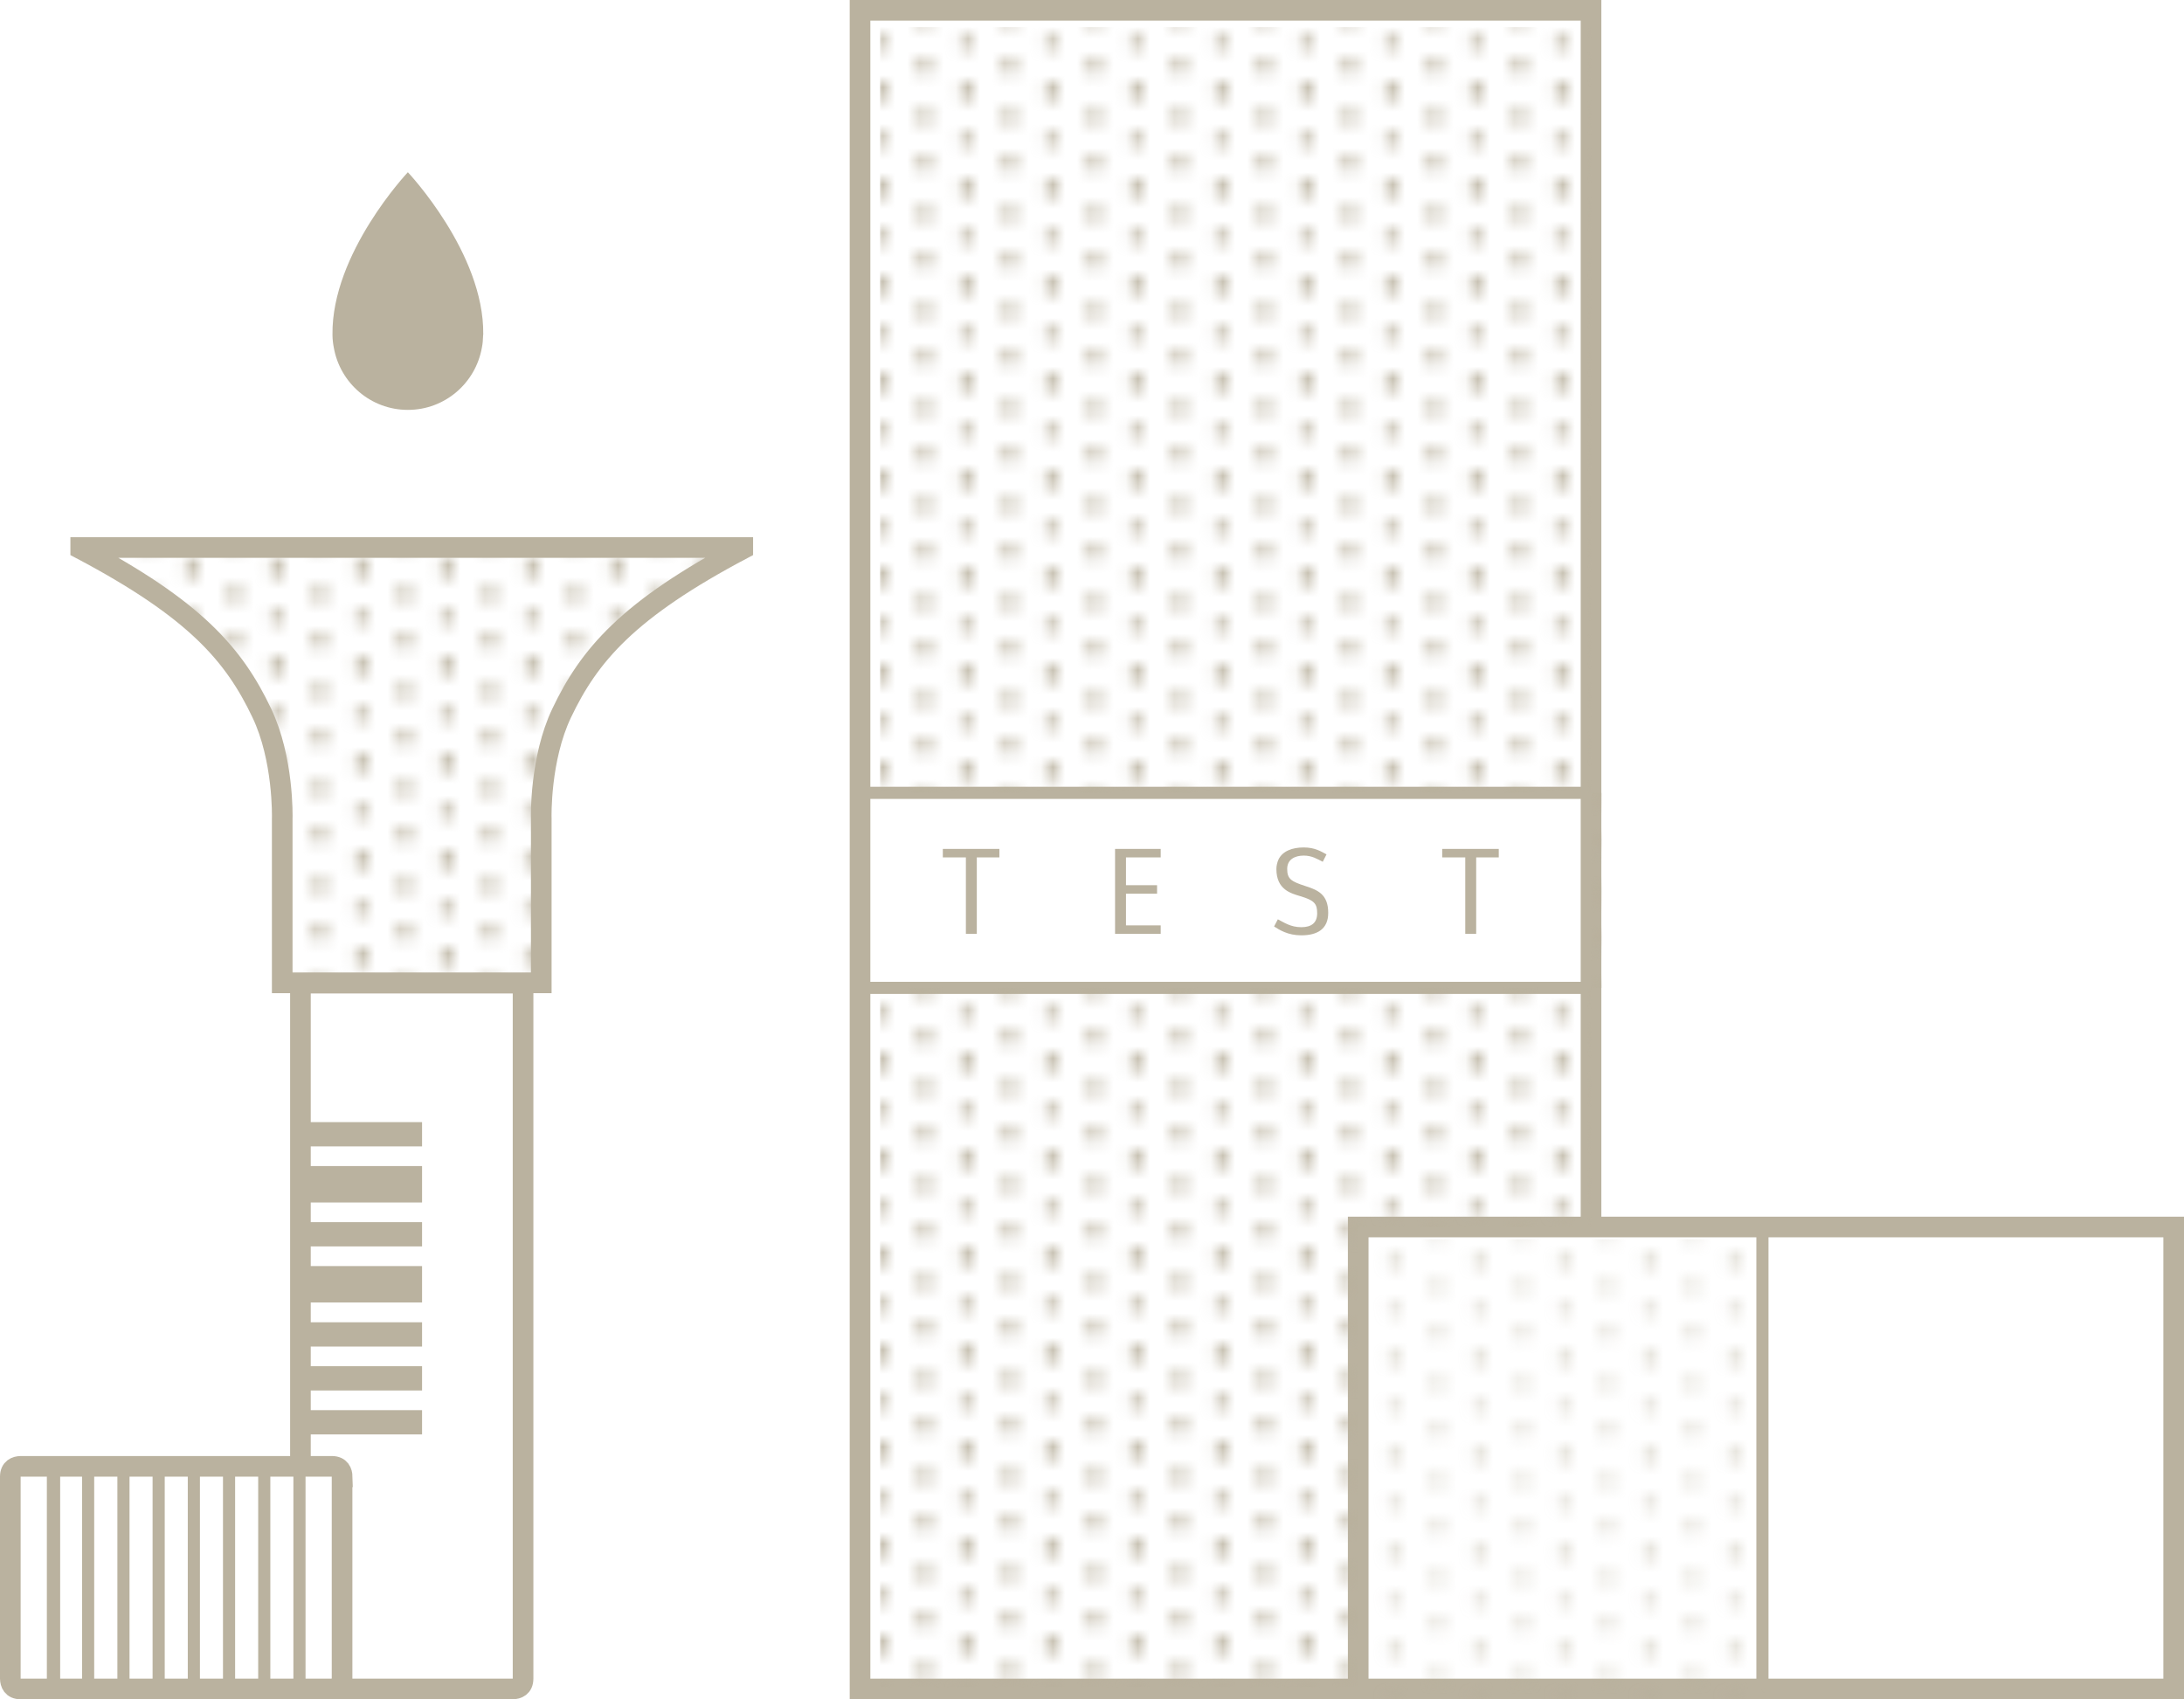 <?xml version="1.0" encoding="utf-8"?>
<!-- Generator: Adobe Illustrator 26.0.3, SVG Export Plug-In . SVG Version: 6.00 Build 0)  -->
<svg version="1.1" xmlns="http://www.w3.org/2000/svg" xmlns:xlink="http://www.w3.org/1999/xlink" x="0px" y="0px"
	 viewBox="0 0 179.92 140" style="enable-background:new 0 0 179.92 140;" xml:space="preserve">
<style type="text/css">
	.st0{fill:none;}
	.st1{fill:#B8B09C;}
	.st2{fill:url(#SVGID_1_);}
	.st3{fill:#231F20;}
	.st4{fill:url(#);}
	.st5{fill:#FFFFFF;}
	.st6{fill:none;stroke:#BAB29F;stroke-width:1.7;}
	.st7{fill:none;stroke:#BAB29F;stroke-width:2;}
	.st8{fill:none;stroke:#BAB29F;stroke-width:3;}
	.st9{fill:none;stroke:#BAB29F;}
	.st10{fill:#BAB29F;}
	.st11{fill:url(#SVGID_00000065033538216064168680000011116862858804193713_);stroke:#BAB29F;stroke-width:1.7;}
	.st12{opacity:0.42;fill:url(#SVGID_00000124162752590729439470000016373781264083120001_);}
	.st13{fill:#929497;}
	.st14{fill:none;stroke:#BBBDBF;stroke-miterlimit:10;}
	.st15{fill:#8A7C5D;}
	.st16{fill:none;stroke:#FFFFFF;stroke-width:2;stroke-linecap:round;stroke-miterlimit:10;}
	.st17{fill:url(#SVGID_00000169549732320826667050000008190197735101054116_);}
	.st18{fill:url(#SVGID_00000016051990754355217700000008531057871736229549_);}
	.st19{clip-path:url(#SVGID_00000109722767748367951110000009823397136099607726_);fill:none;stroke:#EC1C24;stroke-width:0.5;}
	.st20{clip-path:url(#SVGID_00000164488455915941462210000009263516672658207142_);fill:none;stroke:#EC1C24;stroke-width:0.5;}
	.st21{fill:#D7E1DF;}
	.st22{fill:#EC1C24;}
	.st23{fill:none;stroke:#231F20;}
	.st24{clip-path:url(#SVGID_00000050634810659140037200000004533356134358005162_);fill:none;stroke:#EC1C24;stroke-width:0.5;}
	.st25{fill:none;stroke:#231F20;stroke-width:0.75;}
	.st26{clip-path:url(#SVGID_00000011732884626510879580000007557150446518535088_);fill:none;stroke:#EC1C24;stroke-width:0.5;}
	.st27{clip-path:url(#SVGID_00000005245969338107019650000006804558111305861034_);fill:none;stroke:#EC1C24;stroke-width:0.5;}
	.st28{clip-path:url(#SVGID_00000132066516068096554890000013429953828415300004_);fill:none;stroke:#EC1C24;stroke-width:0.5;}
	.st29{clip-path:url(#SVGID_00000149370246306457511520000016586345335397154957_);fill:none;stroke:#EC1C24;stroke-width:0.5;}
	.st30{clip-path:url(#SVGID_00000151527998029345490950000005491635068112045188_);fill:none;stroke:#EC1C24;stroke-width:0.5;}
	.st31{clip-path:url(#SVGID_00000020372448617276561850000008528890417984671618_);fill:none;stroke:#EC1C24;stroke-width:0.5;}
	.st32{clip-path:url(#SVGID_00000093175674132159306630000002696612819208950403_);fill:none;stroke:#EC1C24;stroke-width:0.5;}
	.st33{clip-path:url(#SVGID_00000054975196234969437630000002685879506508272016_);fill:none;stroke:#EC1C24;stroke-width:0.5;}
	.st34{clip-path:url(#SVGID_00000084513800091289767410000017459424359219139736_);fill:none;stroke:#EC1C24;stroke-width:0.5;}
	.st35{fill:#CFE080;}
	.st36{opacity:0.59;}
	.st37{fill:#ABCF3C;}
	.st38{fill:#A42942;}
	.st39{fill:#EC244A;}
	.st40{fill:none;stroke:#EC244A;stroke-width:2;stroke-linecap:round;stroke-miterlimit:10;}
	.st41{fill:#D6CE8F;}
	.st42{fill:none;stroke:#F37A20;stroke-width:0.5;stroke-miterlimit:10;}
	.st43{fill:none;stroke:#ABCF3C;stroke-width:0.5;stroke-miterlimit:10;}
	.st44{fill:none;stroke:#EC244A;stroke-width:0.5;stroke-miterlimit:10;}
	.st45{fill:none;stroke:#8B7D5B;stroke-width:0.5;stroke-miterlimit:10;}
	.st46{fill:#E44D2C;}
	.st47{fill:#F37A20;}
	.st48{fill:none;stroke:#D0D2D3;stroke-width:2;stroke-miterlimit:10;}
	.st49{fill:url(#SVGID_00000099644692219100340850000016877251800441957262_);}
	.st50{fill:url(#SVGID_00000021093763194309269460000007381501960849594813_);}
	.st51{fill:#80C5BD;}
	.st52{fill:#6D6E70;}
	.st53{fill:url(#SVGID_00000115484973907309277680000002338351402298363833_);}
	.st54{fill:url(#SVGID_00000050636066576957459920000004985483119544748682_);}
	.st55{fill:url(#SVGID_00000010306841259517091500000017180214761900186756_);}
	.st56{fill:url(#SVGID_00000017486756480134477070000014654674298011469479_);}
	.st57{fill:url(#SVGID_00000055673695031188722240000008889631050741099705_);}
	.st58{fill:url(#SVGID_00000128475592491097059370000011104720376648053652_);}
	.st59{fill:url(#SVGID_00000103967820256261862570000009456623377420278150_);}
	.st60{fill:url(#SVGID_00000111161768820809538250000017417115686348692410_);}
	.st61{fill:url(#SVGID_00000031917264235404964420000004057201924980015527_);}
	.st62{fill:url(#SVGID_00000149382903080858136600000010530152478725813416_);}
	.st63{fill:url(#SVGID_00000028321925365860976460000016147370975569094591_);}
	.st64{fill:url(#SVGID_00000103245600013718822040000013970756928038232484_);}
	.st65{fill:url(#SVGID_00000183927648247708759590000009520487628216779699_);}
	.st66{fill:#BBBDBF;}
	.st67{fill:url(#SVGID_00000008863996486171712470000001155200192750476948_);}
	.st68{fill:url(#SVGID_00000052823531749473642910000008028194746271339957_);}
	.st69{fill:url(#SVGID_00000132800564076789352850000017837575474049048745_);}
	.st70{fill:url(#SVGID_00000170967710524336331340000014049051801203550868_);}
	.st71{fill:url(#SVGID_00000163061710739196067480000007967532422750839432_);}
	.st72{fill:url(#SVGID_00000035526375387243357050000013627623122913303690_);}
	.st73{fill:url(#SVGID_00000022539333751017765680000007224799323260710051_);}
	.st74{fill:url(#SVGID_00000030471102084729729310000004113056226310246019_);}
	.st75{fill:url(#SVGID_00000098921744099267869120000018329313258375825836_);}
	.st76{fill:url(#SVGID_00000169560182226954946570000000687423114406718339_);}
	.st77{fill:url(#SVGID_00000036971969232074777160000003231687474157575081_);}
	.st78{fill:url(#SVGID_00000055667572350084157180000003862694720873025453_);}
	.st79{fill:url(#SVGID_00000080179663316424308210000017320220652123279002_);}
	.st80{opacity:0.2;fill:#FFFFFF;}
	.st81{clip-path:url(#SVGID_00000037673605927050046630000000736856886591872428_);}
	.st82{fill:#A6A8AB;}
	.st83{fill:none;stroke:#E6E7E8;stroke-width:6;stroke-linecap:round;stroke-miterlimit:10;}
	.st84{fill:none;stroke:#EFA020;stroke-width:6;stroke-linecap:round;stroke-miterlimit:10;}
	.st85{fill:none;stroke:#D91C5C;stroke-width:6;stroke-linecap:round;stroke-miterlimit:10;}
	.st86{fill:none;stroke:#C7C8CA;stroke-miterlimit:10;}
	.st87{clip-path:url(#SVGID_00000174590271816139531510000014125915263459575436_);}
	.st88{fill:none;stroke:#8A7C5D;stroke-width:6;stroke-linecap:round;stroke-miterlimit:10;}
	.st89{fill:#1E3B7F;}
	.st90{fill:#F12445;}
	.st91{fill:#D7B522;}
	.st92{fill:#D7C622;}
	.st93{fill:#6E8AD2;}
	.st94{opacity:0.6;fill:#404041;}
	.st95{opacity:0.5;fill:url(#);}
	.st96{fill:url(#SVGID_00000017515135287698832700000005119164394107888809_);}
	.st97{fill:url(#SVGID_00000088827930014812039170000000626328785983341236_);}
	.st98{fill:url(#SVGID_00000061452274524681577930000011676783135276091532_);}
	.st99{fill:url(#SVGID_00000128480140563652163060000012043910678654685070_);stroke:#BAB29F;stroke-width:1.7;}
	.st100{opacity:0.42;fill:url(#SVGID_00000001649579327974792950000007685676510282967464_);}
	.st101{fill:url(#SVGID_00000149380599594194254590000014051717790916202123_);}
	.st102{fill:url(#SVGID_00000110430315145401343200000015406980718649406874_);}
	.st103{fill:url(#SVGID_00000102540367269278588660000004068457963641239185_);}
	.st104{fill:url(#SVGID_00000112593415800818320240000008420393727980892567_);stroke:#BAB29F;stroke-width:1.7;}
	.st105{opacity:0.42;fill:url(#SVGID_00000180344770779894585650000010917656195676703919_);}
	.st106{fill:url(#SVGID_00000115501241340734278540000010780173788143079075_);}
	.st107{fill:url(#SVGID_00000013174244072372019940000009875407215516965267_);}
	.st108{fill:url(#SVGID_00000043455821083046478400000006516272357296373151_);}
	.st109{fill:none;stroke:#8A7C5D;stroke-width:3;}
	.st110{opacity:0.42;fill:url(#SVGID_00000105404423466609910250000011992045496886376363_);}
	.st111{fill:#FFFFFF;stroke:#BAB29F;}
	.st112{fill:#FFFFFF;stroke:#BAB29F;stroke-width:3;}
	.st113{fill:url(#SVGID_00000049195942098100908920000013728861345363281584_);}
	.st114{opacity:0.7;}
	.st115{fill:url(#SVGID_00000152977917292492181660000002573211874247116700_);}
	.st116{fill:url(#SVGID_00000008111355940535812090000005572122825785406904_);}
	.st117{opacity:0.42;fill:url(#SVGID_00000065043143388354900100000009746372681749954724_);}
	.st118{fill:url(#SVGID_00000041273320633128819780000014743996824021372303_);}
	.st119{fill:url(#SVGID_00000121262325567176299630000017192751603463117465_);}
	.st120{fill:url(#SVGID_00000109004099699742533920000010805605328679168943_);}
	.st121{opacity:0.07;clip-path:url(#SVGID_00000121995628195949184420000013791706705018438272_);fill:#BAB29F;}
	.st122{clip-path:url(#SVGID_00000121995628195949184420000013791706705018438272_);fill:#BAB29F;}
	.st123{fill:url(#COOOL);}
	.st124{fill:none;stroke:#BAB29F;stroke-width:2;stroke-linecap:square;}
	.st125{fill:none;stroke:#BAB29F;stroke-width:2;stroke-linecap:square;stroke-dasharray:4.096,4.096;}
	.st126{fill:none;stroke:#BAB29F;stroke-width:1.7;stroke-linecap:round;}
	.st127{fill:url(#SVGID_00000183240441345725261760000001358231560820631425_);}
	.st128{fill:url(#SVGID_00000032606239145792876400000009006932802818573197_);}
	.st129{fill:url(#SVGID_00000047022672654585176830000000495781279494201766_);}
	.st130{fill:url(#SVGID_00000171694886679663911660000001054598520995298722_);}
	.st131{fill:url(#SVGID_00000059989755897087080730000005723651320939075263_);}
	.st132{fill:url(#SVGID_00000078731725977901514720000015646464209889790910_);}
	.st133{fill:url(#SVGID_00000013876040054274351420000018325567374416215477_);}
	.st134{fill:url(#SVGID_00000042738626041225397860000014941087927830591656_);}
	.st135{fill:url(#SVGID_00000040576037543031467660000004938159862926824086_);}
	.st136{fill:url(#SVGID_00000121261466587299033450000013107493281668152727_);}
	.st137{fill:url(#SVGID_00000147182463957782200100000005716892159986852740_);}
	.st138{fill:url(#SVGID_00000181065413809282222070000012252909437965905332_);}
	.st139{fill:url(#SVGID_00000024699189552181153370000008457555754790879119_);}
	.st140{fill:url(#SVGID_00000131343473190826487830000004461073956515468453_);}
	.st141{fill:url(#SVGID_00000152233961616167362310000010800904650386247081_);}
	.st142{fill:url(#SVGID_00000153673402642921502810000002554708981654930363_);}
	.st143{fill:url(#SVGID_00000163786065262542614840000012563288451969975215_);}
	.st144{fill:url(#SVGID_00000101091744340329222130000005420337123525324965_);}
	.st145{fill:url(#SVGID_00000088111203690844757960000007000449661230226078_);}
	.st146{fill:url(#SVGID_00000023265104160567346140000013008017591839888306_);}
	.st147{fill:url(#SVGID_00000035492546606739800850000001970125108526375059_);}
	.st148{fill:url(#SVGID_00000133487387158774771400000003425082136307722939_);}
	.st149{fill:url(#SVGID_00000083809516882832881700000005258043204458192266_);}
	.st150{fill:url(#SVGID_00000023984838691653075600000000054265694451034296_);}
	.st151{fill:url(#SVGID_00000086669009532092247630000004844743697506011322_);}
	.st152{fill:url(#SVGID_00000017483577142093044660000010866779960550402452_);}
	.st153{fill:url(#SVGID_00000057853375367066946320000004200190506195678886_);}
	.st154{fill:url(#SVGID_00000114034932815361951580000010948377239333103284_);}
	.st155{fill:url(#SVGID_00000065076113147695563630000011405908385068709294_);}
	.st156{fill:url(#SVGID_00000133488845862886829230000016255495721944165010_);}
	.st157{fill:url(#SVGID_00000181774097113511201800000001239518970891337103_);}
	.st158{fill:url(#SVGID_00000166659727578373819380000006092695792617211546_);}
	.st159{fill:url(#SVGID_00000030482109470815965930000006248910350833692082_);}
	.st160{fill:none;stroke:#FFFFFF;stroke-width:1.7;stroke-linejoin:round;}
	.st161{fill:none;stroke:#ED145B;stroke-width:4;stroke-miterlimit:10;}
	.st162{opacity:0.8;}
	.st163{opacity:0.5;}
	.st164{fill:#9CA5CA;}
	.st165{fill:none;stroke:#9CA5CA;stroke-width:4.3;stroke-miterlimit:10;}
	.st166{fill:none;stroke:#FFFFFF;stroke-width:4.3;stroke-miterlimit:10;}
	.st167{fill:none;stroke:#FFFFFF;stroke-width:4.3;stroke-linecap:round;stroke-miterlimit:10;}
	.st168{fill:none;stroke:#FFFFFF;stroke-width:0.841;stroke-linejoin:round;}
	.st169{fill:none;stroke:#ED145B;stroke-width:1.98;stroke-miterlimit:10;}
	.st170{fill:none;stroke:#FFFFFF;stroke-width:0.841;}
	.st171{fill:none;stroke:#9CA5CA;stroke-width:2.128;stroke-miterlimit:10;}
	.st172{fill:none;stroke:#FFFFFF;stroke-width:2.128;stroke-miterlimit:10;}
	.st173{fill:none;stroke:#FFFFFF;stroke-width:2.128;stroke-linecap:round;stroke-miterlimit:10;}
	.st174{fill:url(#SVGID_00000088850812557495966470000009770153443571100564_);}
	.st175{fill:url(#SVGID_00000016039325052313324190000002130462867594639488_);}
	.st176{fill:url(#SVGID_00000128451621447279828530000011076455956215786925_);}
	.st177{fill:url(#SVGID_00000121273883609538565610000011267767317786716862_);}
	.st178{fill:url(#SVGID_00000136395025616774130010000012940598636348421522_);}
	.st179{fill:url(#SVGID_00000072254563523101631690000004860926334161635725_);}
	.st180{fill:url(#SVGID_00000083069121716999950500000009496789275018045863_);}
	.st181{fill:url(#SVGID_00000070837946270381704450000017906976874770772101_);}
	.st182{fill:url(#SVGID_00000001628050017142695760000008923535163483180682_);}
	.st183{fill:url(#SVGID_00000070804541585432138710000013265690245653859747_);}
	.st184{fill:url(#SVGID_00000110446475435997638380000008335649816751003307_);}
	.st185{fill:url(#SVGID_00000047028679474376741580000001534154212249230264_);}
	.st186{fill:url(#SVGID_00000072966160445374506250000011126580630558100626_);}
	.st187{clip-path:url(#SVGID_00000067207021629399042670000012322295531538160797_);fill:none;stroke:#E3375A;stroke-width:0.5;}
	.st188{clip-path:url(#SVGID_00000054968987024280805840000006966462216610494098_);fill:none;stroke:#E3375A;stroke-width:0.5;}
	.st189{fill:#E3375A;}
	.st190{clip-path:url(#SVGID_00000045600909319360521740000017585212598757325712_);fill:none;stroke:#E3375A;stroke-width:0.5;}
	.st191{clip-path:url(#SVGID_00000060025025001143168410000002394438475806630810_);fill:none;stroke:#E3375A;stroke-width:0.5;}
	.st192{clip-path:url(#SVGID_00000088851591587525582940000006931175706147244688_);fill:none;stroke:#E3375A;stroke-width:0.5;}
	.st193{clip-path:url(#SVGID_00000073707252633806900080000002055882637673922968_);fill:none;stroke:#E3375A;stroke-width:0.5;}
	.st194{fill:url(#SVGID_00000070825632028909494270000004576477611338614934_);}
	.st195{clip-path:url(#SVGID_00000030487784562224190150000004983204387480382106_);}
	.st196{filter:url(#Adobe_OpacityMaskFilter);}
	.st197{opacity:0.08;mask:url(#SVGID_00000020395501639831438740000013749158997111428255_);}
	.st198{fill:#99857F;}
	.st199{clip-path:url(#SVGID_00000090988681633970370140000003588863541197988495_);}
	.st200{filter:url(#Adobe_OpacityMaskFilter_00000161597761938081972000000017691038915050908089_);}
	.st201{opacity:0.08;mask:url(#SVGID_00000181775478733719824460000013645557578655248534_);}
	.st202{fill:url(#SVGID_00000075842838821280452500000002842926063789958299_);}
	.st203{fill:url(#SVGID_00000111908454047882720450000009961178637435033523_);}
	.st204{fill:url(#SVGID_00000137093492732436382870000008346004030136708770_);}
	.st205{fill:url(#SVGID_00000083806054261993262430000016911606863570889913_);}
	.st206{fill:url(#SVGID_00000132089690868706852600000015935419370720262023_);}
	.st207{fill:url(#SVGID_00000038401721550495412810000015613296702690480554_);}
	.st208{fill:url(#SVGID_00000059274963684597629530000002431205154078128055_);}
	.st209{fill:url(#SVGID_00000142891068819211827290000003245567740925926306_);}
	.st210{fill:url(#SVGID_00000024720294953503477570000001666541628027060642_);}
	.st211{fill:url(#SVGID_00000096016949625352338650000009963233524710671289_);}
	.st212{fill:url(#SVGID_00000168097634724933445520000008019338682801178513_);}
	.st213{fill:url(#SVGID_00000130615134976995979060000007843256982691662247_);}
	.st214{fill:url(#SVGID_00000067222606079717991140000015399604739257075894_);}
	.st215{fill:url(#SVGID_00000085941763266318821740000011521521187110079672_);}
	.st216{fill:url(#SVGID_00000178920157573789353340000016039214782482614147_);}
	.st217{fill:url(#SVGID_00000104669222670519193880000017828759696855421596_);}
	.st218{fill:url(#SVGID_00000000932567028434715300000010452106708317445304_);}
	.st219{fill:url(#SVGID_00000170958854450373507850000003395789269409065366_);}
	.st220{fill:url(#SVGID_00000078747745255706777080000010001637321020974486_);}
	.st221{fill:url(#SVGID_00000062882437887460947150000010854055478273611150_);}
	.st222{fill:url(#SVGID_00000132794195137504135740000006815535428481545870_);}
	.st223{fill:url(#SVGID_00000095331475063540693970000015283124329722646701_);}
	.st224{fill:url(#SVGID_00000080189802377880173610000004440573305366194099_);}
	.st225{fill:url(#SVGID_00000044873492017532979840000013569249520832489381_);}
	.st226{fill:url(#SVGID_00000008117211275394234210000008763230622794193029_);}
	.st227{fill:url(#SVGID_00000174595040444514798480000011210165607581840044_);}
	.st228{fill:none;stroke:#929497;stroke-miterlimit:10;}
	.st229{fill:url(#SVGID_00000152982727702829512210000002417550159523579297_);}
	.st230{fill:url(#SVGID_00000129182714990186975360000006276683582479964582_);}
	.st231{fill:url(#SVGID_00000144335393346760155630000013611180361568908469_);}
	.st232{fill:url(#SVGID_00000147903517355605258370000014042846432484241813_);}
	.st233{fill:url(#SVGID_00000180362815974063147350000000088421074392673938_);}
	.st234{fill:url(#SVGID_00000097479531939256062160000015844322229226226570_);}
	.st235{fill:url(#SVGID_00000075128014595168253460000016316604967652502419_);}
	.st236{fill:url(#SVGID_00000170995792834272584890000010804928548725425590_);}
	.st237{fill:url(#SVGID_00000028308502028014719890000008402144438152558010_);}
	.st238{fill:url(#SVGID_00000047740954192224789170000003359125991552635573_);}
	.st239{fill:url(#SVGID_00000183223242267603893880000006487702858457704323_);}
	.st240{fill:url(#SVGID_00000011711051924647943400000003498119271234619016_);}
	.st241{fill:url(#SVGID_00000008113173321146579970000010179949430092936343_);}
	.st242{fill:url(#SVGID_00000100340773422764207550000017147785942444820646_);}
	.st243{fill:url(#SVGID_00000159459600528895782130000005328788476480000397_);}
	.st244{fill:url(#SVGID_00000006676138319694513400000015174536879734594222_);}
	.st245{fill:url(#SVGID_00000178173085134251161620000012151074017972502960_);}
	.st246{fill:url(#SVGID_00000062899193135162861830000015029591232220112568_);}
	.st247{fill:url(#SVGID_00000021096272462558321950000012631693819528560803_);}
	.st248{fill:url(#SVGID_00000033340993444055132500000010272952031481781650_);}
	.st249{fill:#595959;}
	.st250{clip-path:url(#SVGID_00000045581583067929533110000009844991089730807976_);fill:#F12F47;}
	.st251{clip-path:url(#SVGID_00000045581583067929533110000009844991089730807976_);fill:#2D2D2D;}
	.st252{clip-path:url(#SVGID_00000045581583067929533110000009844991089730807976_);fill:#3A3A3A;}
	.st253{clip-path:url(#SVGID_00000063626679547251977990000002274215443112518589_);fill:#F12F47;}
	.st254{clip-path:url(#SVGID_00000063626679547251977990000002274215443112518589_);fill:#2D2D2D;}
	.st255{clip-path:url(#SVGID_00000063626679547251977990000002274215443112518589_);fill:#3A3A3A;}
	.st256{clip-path:url(#SVGID_00000142151944679778098520000011719396815896894897_);fill:#2D2D2D;}
	.st257{clip-path:url(#SVGID_00000142151944679778098520000011719396815896894897_);fill:#3A3A3A;}
	.st258{clip-path:url(#SVGID_00000142151944679778098520000011719396815896894897_);fill:#F12F47;}
	.st259{clip-path:url(#SVGID_00000121256967025517458690000000225464045513410473_);fill:#3A3A3A;}
	.st260{clip-path:url(#SVGID_00000121256967025517458690000000225464045513410473_);fill:#2D2D2D;}
	.st261{clip-path:url(#SVGID_00000121256967025517458690000000225464045513410473_);fill:#F12F47;}
	.st262{clip-path:url(#SVGID_00000129183670667398298210000013882446791795269248_);fill:#2D2D2D;}
	.st263{clip-path:url(#SVGID_00000129183670667398298210000013882446791795269248_);fill:#3A3A3A;}
	.st264{clip-path:url(#SVGID_00000129183670667398298210000013882446791795269248_);fill:#F12F47;}
	.st265{fill:#094732;}
	.st266{fill:none;stroke:#FFFFFF;stroke-width:9.506;stroke-miterlimit:10;}
	.st267{fill:url(#SVGID_00000168090048534664429630000018244636774905151873_);}
	.st268{clip-path:url(#SVGID_00000042696518114360123630000013720765742483464611_);}
	.st269{clip-path:url(#SVGID_00000090996371711613751730000005522758631360536235_);fill:#E3375A;}
</style>
<pattern  x="-511.24" y="11.05" width="6.8" height="7.65" patternUnits="userSpaceOnUse" id="COOOL" viewBox="0.51 -8.16 6.8 7.65" style="overflow:visible;">
	<g>
		<rect x="0.51" y="-8.16" class="st0" width="6.8" height="7.65"/>
		<rect x="6.8" y="-2.92" class="st1" width="1.01" height="1.01"/>
		<rect x="3.4" y="-1.01" class="st1" width="1.01" height="1.01"/>
		<rect x="0" y="-2.92" class="st1" width="1.01" height="1.01"/>
		<rect x="6.8" y="-6.75" class="st1" width="1.01" height="1.01"/>
		<rect x="3.4" y="-4.84" class="st1" width="1.01" height="1.01"/>
		<rect x="0" y="-6.75" class="st1" width="1.01" height="1.01"/>
		<rect x="3.4" y="-8.67" class="st1" width="1.01" height="1.01"/>
	</g>
</pattern>
<g id="Layer_1">
	<g>
		<g>
			<path class="st10" d="M82.33,70.64h-1.86v6.3h-0.9v-6.3h-1.9v-0.7h4.66V70.64z"/>
			<path class="st10" d="M95.62,70.64h-2.86v2.29h2.56v0.7h-2.56v2.61h2.86v0.7h-3.76v-7h3.76V70.64z"/>
			<path class="st10" d="M108.97,71c-0.44-0.22-0.89-0.51-1.56-0.51c-0.76,0-1.37,0.33-1.37,1.1c0,0.82,0.32,1.03,1.5,1.41
				c1.03,0.33,1.88,0.69,1.88,2.21c0,1.33-0.89,1.85-2.22,1.85c-1.11,0-1.8-0.45-2.24-0.73l0.31-0.59c0.48,0.24,1.04,0.65,1.93,0.65
				c0.83,0,1.31-0.35,1.31-1.15c0-0.79-0.24-1.06-1.37-1.4c-0.8-0.24-1.99-0.54-1.99-2.25c0-0.25,0.07-0.55,0.17-0.77
				c0.33-0.7,1.14-1,2.08-1c0.92,0,1.43,0.33,1.88,0.57L108.97,71z"/>
			<path class="st10" d="M123.47,70.64h-1.86v6.3h-0.9v-6.3h-1.9v-0.7h4.66V70.64z"/>
		</g>
		<path class="st6" d="M27.33,139.15h14.91c0.38-0.01,0.85-0.17,0.85-0.85v-57.3H24.75v39.12"/>
		<line class="st7" x1="24.71" y1="93.45" x2="34.77" y2="93.45"/>
		<line class="st7" x1="24.71" y1="101.69" x2="34.77" y2="101.69"/>
		<line class="st7" x1="24.71" y1="109.94" x2="34.77" y2="109.94"/>
		<line class="st7" x1="24.71" y1="113.56" x2="34.77" y2="113.56"/>
		<line class="st7" x1="24.71" y1="117.18" x2="34.77" y2="117.18"/>
		<line class="st8" x1="24.71" y1="97.57" x2="34.77" y2="97.57"/>
		<line class="st8" x1="24.71" y1="105.81" x2="34.77" y2="105.81"/>
		<rect x="70.85" y="65.32" class="st9" width="60.22" height="16.07"/>
		<polyline class="st6" points="131.07,101.09 131.07,0.85 70.85,0.85 70.85,139.15 111.89,139.15 		"/>
		<rect x="111.89" y="101.09" class="st6" width="67.18" height="38.06"/>
		<pattern  id="SVGID_1_" xlink:href="#COOOL" patternTransform="matrix(1 0 0 1 5.658 3.991)">
		</pattern>
		<path style="fill:url(#SVGID_1_);stroke:#BAB29F;stroke-width:1.7;" d="M61.19,45.22v-0.11H34.33h-0.82H6.65v0.11
			c9.47,5,12.65,8.76,14.92,13.53c1.79,3.76,1.69,8.53,1.68,8.73c0,4.5,0,9,0,13.5h10.26h0.82h10.26V67.46
			c-0.01-0.18-0.11-4.95,1.68-8.71C48.54,53.98,51.73,50.22,61.19,45.22z"/>
		<path class="st6" d="M28.19,121.67c-0.01-0.39-0.17-0.86-0.85-0.86H1.7c-0.38,0.01-0.85,0.17-0.85,0.85v16.64
			c0.01,0.38,0.17,0.85,0.85,0.85h25.63c0.38-0.01,0.85-0.17,0.85-0.85V121.67z"/>
		<path class="st10" d="M39.81,27.54c0.08-6.69-6.2-13.34-6.21-13.35v0h0v0c-0.01,0.01-6.29,6.67-6.21,13.37
			c0,0.42,0.05,0.77,0.11,1.08c0.51,2.91,3.04,5.13,6.1,5.13c3.06,0,5.59-2.22,6.1-5.14c0.06-0.29,0.09-0.63,0.1-1.02
			c0-0.02,0.01-0.04,0.01-0.05C39.82,27.55,39.81,27.54,39.81,27.54"/>
		<line class="st9" x1="4.44" y1="121.11" x2="4.44" y2="139.25"/>
		<line class="st9" x1="4.44" y1="121.11" x2="4.44" y2="139.25"/>
		<g>
			<line class="st9" x1="4.36" y1="121.11" x2="4.36" y2="139.25"/>
			<line class="st9" x1="10.17" y1="121.11" x2="10.17" y2="139.25"/>
			<line class="st9" x1="15.97" y1="121.11" x2="15.97" y2="139.25"/>
			<line class="st9" x1="7.26" y1="121.11" x2="7.26" y2="139.25"/>
			<line class="st9" x1="13.07" y1="121.11" x2="13.07" y2="139.25"/>
			<line class="st9" x1="18.87" y1="121.11" x2="18.87" y2="139.25"/>
			<line class="st9" x1="21.77" y1="121.11" x2="21.77" y2="139.25"/>
			<line class="st9" x1="24.67" y1="121.11" x2="24.67" y2="139.25"/>
		</g>
		
			<pattern  id="SVGID_00000065762895035275278480000015978142606420220077_" xlink:href="#COOOL" patternTransform="matrix(1 0 0 1 6.741 5.007)">
		</pattern>
		
			<rect x="112.98" y="102.1" style="opacity:0.42;fill:url(#SVGID_00000065762895035275278480000015978142606420220077_);" width="32.51" height="37.9"/>
		<line class="st9" x1="145.19" y1="101.2" x2="145.19" y2="139.09"/>
		<g>
			
				<pattern  id="SVGID_00000099637867390664920170000013199422042646314634_" xlink:href="#COOOL" patternTransform="matrix(1 0 0 1 6.478 4.651)">
			</pattern>
			
				<rect x="131.07" y="65.32" style="fill:url(#SVGID_00000099637867390664920170000013199422042646314634_);" width="0.87" height="16.07"/>
			
				<pattern  id="SVGID_00000007386580258471796930000016379904747324626061_" xlink:href="#COOOL" patternTransform="matrix(1 0 0 1 6.478 4.651)">
			</pattern>
			<polygon style="fill:url(#SVGID_00000007386580258471796930000016379904747324626061_);" points="111.89,138.98 72.5,138.98 
				72.5,81.39 131.07,81.39 131.07,101.09 111.89,101.09 			"/>
			
				<pattern  id="SVGID_00000164472327966636489550000005218044540411629444_" xlink:href="#COOOL" patternTransform="matrix(1 0 0 1 6.478 4.651)">
			</pattern>
			
				<rect x="72.5" y="2.24" style="fill:url(#SVGID_00000164472327966636489550000005218044540411629444_);" width="58.57" height="63.08"/>
		</g>
	</g>
</g>
<g id="Layer_2">
</g>
<g id="Layer_3">
</g>
</svg>
